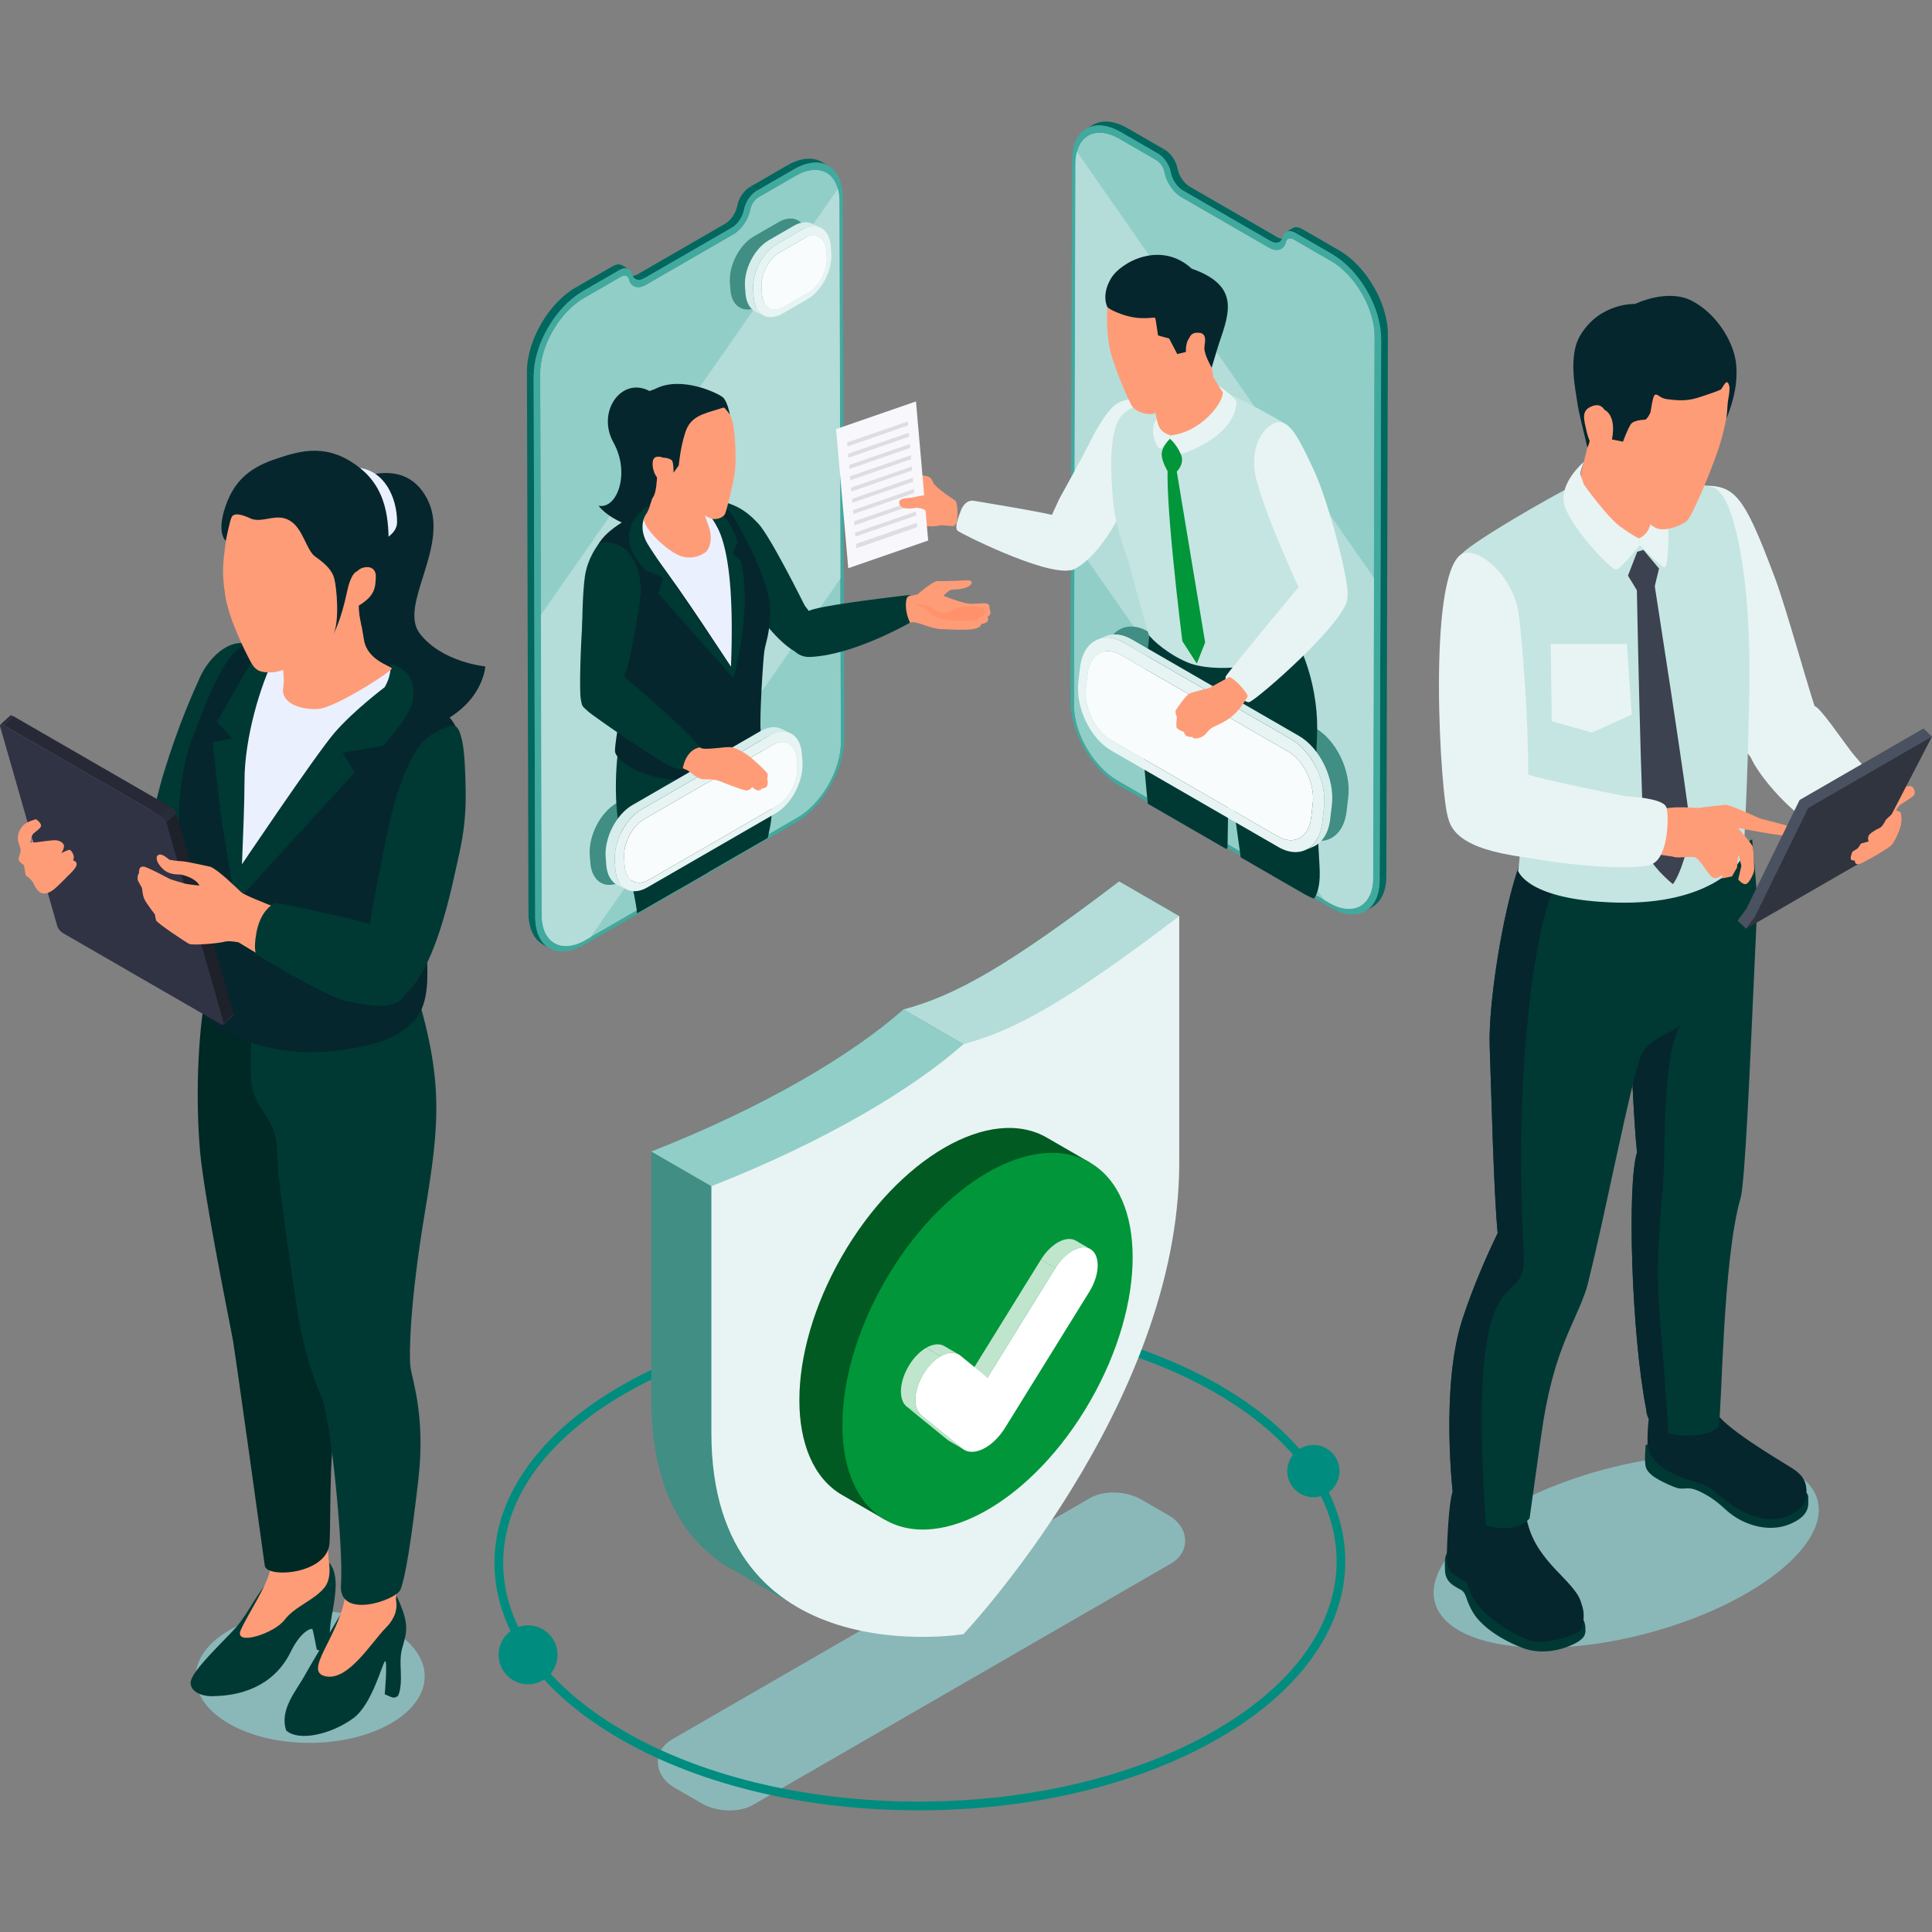 <?xml version="1.0" encoding="UTF-8"?> <svg xmlns="http://www.w3.org/2000/svg" xmlns:xlink="http://www.w3.org/1999/xlink" id="Layer_3" viewBox="0 0 800 800"><rect x="0" y="0" width="800" height="800" fill="#808080" stroke="none"/><defs><style>.cls-1{fill:#008d7f;}.cls-1,.cls-2,.cls-3,.cls-4,.cls-5,.cls-6,.cls-7,.cls-8,.cls-9,.cls-10,.cls-11,.cls-12,.cls-13,.cls-14,.cls-15,.cls-16,.cls-17,.cls-18,.cls-19,.cls-20,.cls-21,.cls-22,.cls-23,.cls-24,.cls-25,.cls-26,.cls-27,.cls-28,.cls-29,.cls-30,.cls-31,.cls-32{stroke-width:0px;}.cls-2{fill:#00685e;}.cls-3{fill:#ebf0ff;}.cls-4{fill:#3c424f;}.cls-5{fill:#f8f7fb;}.cls-6{fill:#bfe5cd;}.cls-7{fill:#f9fcfc;}.cls-33{clip-path:url(#clippath-2);}.cls-34{isolation:isolate;}.cls-8{fill:#91cec8;}.cls-9{fill:#4a5161;}.cls-10{fill:none;}.cls-11{fill:#303344;}.cls-35{clip-path:url(#clippath-1);}.cls-12{fill:#c5e5e2;}.cls-13{fill:#fff;}.cls-14{fill:#292b39;}.cls-15{fill:#d6edeb;}.cls-16{fill:#1e202a;}.cls-17{fill:#06262d;}.cls-36{clip-path:url(#clippath);}.cls-18{fill:#ff9c78;}.cls-19{fill:#dddee2;}.cls-20{fill:#ff926a;}.cls-21{fill:#c6c0d0;}.cls-22{fill:#2f343e;}.cls-23{fill:#272937;}.cls-24{fill:#009639;}.cls-25{fill:#005a22;}.cls-26{fill:#002824;}.cls-27{fill:#40aa9f;}.cls-28{fill:#8ab8b9;}.cls-29{fill:#b4ddd9;}.cls-30{fill:#e8f4f3;}.cls-31{fill:#408e84;}.cls-32{fill:#003934;}</style><clipPath id="clippath"><path class="cls-10" d="m92.52,424.2l4.07-3.71c.16-.15.21-.43.09-.84l-4.07,3.71c.12.4.07.69-.09.84Z"></path></clipPath><clipPath id="clippath-1"><path class="cls-10" d="m4.22,296.34l-4.07,3.71c.22-.2.66-.15,1.23.18l4.07-3.71c-.58-.33-1.02-.38-1.23-.18Z"></path></clipPath><clipPath id="clippath-2"><path class="cls-10" d="m70.7,334.19l-4.07,3.71c.99.57,2.02,1.8,2.29,2.74l4.07-3.71c-.27-.94-1.3-2.16-2.29-2.74Z"></path></clipPath></defs><path class="cls-28" d="m302.16,749.67c3.69,0,7.05-.81,9.72-2.36l172.98-99.87c3.73-2.15,5.87-5.6,5.87-9.46,0-4.18-2.52-8.04-6.92-10.58l-11.14-6.43c-3.31-1.91-7.45-2.96-11.66-2.96-3.69,0-7.05.81-9.72,2.35l-172.98,99.87c-3.73,2.15-5.87,5.6-5.87,9.46,0,4.18,2.52,8.04,6.92,10.58l11.14,6.43c3.31,1.91,7.45,2.96,11.66,2.96Z"></path><path class="cls-28" d="m94.8,713.72c18.46,10.66,48.49,10.6,67.06-.12,18.58-10.73,18.67-28.06.21-38.72-18.46-10.66-48.49-10.6-67.06.12-18.58,10.73-18.67,28.06-.21,38.72Z"></path><path class="cls-17" d="m143.77,200.3s22.69-13.24,32.98,6c10.29,19.24-12.1,44.12-2.9,56.06,9.2,11.94,27.12,13.59,27.12,13.59,0,0-1.33,23.9-38.16,28.87-36.82,4.98-40.41-89.62-19.04-104.53Z"></path><path class="cls-3" d="m147.92,193.66c11.15.79,16.5,12.28,16.5,22.52s-24.88,13.1-26.46,8.44c-1.57-4.66,9.96-30.96,9.96-30.96Z"></path><path class="cls-32" d="m132.28,643.76c5.95,3.25,7.5,8.44,6.36,17.43-.72,5.63-.8,4.78-1.63,10.15-.83,5.37-.18,10.5-1.51,11.72-1.33,1.22-4.34,0-4.34,0,0,0-1.48-7.81-1.79-8.43-.31-.62-4.79.69-9.05,9.48-4.26,8.79-13.47,17.63-31.01,18.19-4.93.44-10.33-1.37-10.39-5.48-.07-4.55,13.57-17.05,18.79-22.94,5.22-5.89,8.78-14.76,14.83-20.54,6.05-5.78,3.94-10.27,6.74-11.1,2.8-.83,13,1.52,13,1.52Z"></path><path class="cls-32" d="m162.53,657.27c5.08,10.37,6.53,15.14,5.19,20.85-1.35,5.7-2.18,5.5-1.76,14,.42,8.51-1.32,10.27-1.32,10.27,0,0-1.17.73-2,.52-.83-.21-3.32-1.35-3.32-1.35,0,0,1.14-13.28.21-13.69-.93-.42-5.14,17.75-13.28,23.65-9.39,6.8-22.66,9.65-27.74,5.03-2.96-8.66,4.4-16.73,7.72-22.87,1.65-3.05,7.86-13.35,12.32-21.01,4.53-7.78,7.33-12.91,11.57-14.64,8.4-3.42,12.41-.76,12.41-.76Z"></path><path class="cls-32" d="m104.27,267.35c-7.61-4.01-17.28,3.49-21.71,13.62-2.46,5.62-8.51,18.46-15.21,40.55-1.97,6.49-7.26,30.69-11.99,36.19-4.73,5.5,2.43,28.16,11.11,27.94,8.68-.22,18.37-33.55,24.42-37.62,6.05-4.07,13.38-80.68,13.38-80.68Z"></path><path class="cls-18" d="m70.1,372.35c-1-8.68-8.48-14.44-13.42-15.58-4.95-1.14-14.08-.42-16.44-2.02-2.37-1.6-6.71-9.24-7.65-10.51-.94-1.26-10.12-5.17-12.76-8.14-2.64-2.97-7.7-1.87-6.77.93.94,2.81-.11,21.84-.11,21.84,0,0,6.11,9.79,9.63,10.29s5.89.11,8.8-1.1c2.92.11,2.81.39,4.02,1.98,1.21,1.6,13.15,19.58,31.08,15.62,3.67-1.84,5.07-7.68,3.63-13.31Z"></path><path class="cls-18" d="m85.33,485.88c.59,7.34,12.32,63.66,12.91,68.36.59,4.69,16.14,92.12,13.49,99.16-2.64,7.04-4.4,10.41-4.4,10.41,0,0,10.59.69,18.51-3.85,7.92-4.55,10.44-10.84,10.44-10.84,0,0-2.55-36.06.23-53.51,2.79-17.46-7.33-92.56-7.33-92.56l-43.86-17.16Z"></path><path class="cls-18" d="m112,648.57c.02,6.12-9.42,19.7-12.32,26.44-2.9,6.74,13.78,1.48,18.14-4.24,4.36-5.72,12.35-8.1,16.6-13.5,4.25-5.39.54-15.54.54-15.54l-22.96,6.84Z"></path><path class="cls-26" d="m85.33,410.23c-3.78,20.43-4.19,46.52-2.53,66.04,1.66,19.52,12.61,72.61,13.7,78.99,1.09,6.38,12.44,87.66,13.14,93.04.69,5.38,26.1,3.65,26.82-9.49.72-13.14-.74-44.51,4.92-60.93,5.66-16.42-.55-144.47-14.78-154.51-14.23-10.04-41.28-13.14-41.28-13.14Z"></path><path class="cls-18" d="m122.98,522.66c0-.29,3.52,24.64,4.4,32.56.88,7.92,4.4,15.84,6.45,19.07,2.05,3.23,11.39,49.93,10.24,69.85-1.15,19.92-2.32,27.26-2.32,27.26,0,0,21.71,4.97,22-4.7.29-9.67,1.76-19.06,5.28-36.37,3.52-17.31,6.16-32.56,2.35-47.82-3.81-15.25-4.7-18.19-4.7-18.19,0,0-2.05-43.42-2.93-46.06-.88-2.64-40.78,4.4-40.78,4.4Z"></path><path class="cls-18" d="m163.95,662.69s1.69,5.48-4.22,11.39c-5.91,5.91-15.46,22.02-24.89,20.05-9.44-1.97,5.03-15.86,8-32.54.95-5.36.77-9.83.77-9.83l20.35,10.93Z"></path><path class="cls-32" d="m171.47,407.7c12.42,39.56,10.57,57.62,4.38,94.84-6.19,37.22-6.47,58.01-5.92,63.21.55,5.2,6.38,20.25,3.32,46.79-3.05,26.54-5.55,41.24-7.43,45.7-1.88,4.45-25.72,12.53-24.63-1.94,1.1-14.47-4.1-69.2-8.21-78.23-4.11-9.03-7.98-22.99-10.01-36.39-2.03-13.41-8.32-54.18-8.32-65.95s-8.45-15.6-10.38-26.27c-1.93-10.67,2.45-53.31,2.45-53.31l64.75,11.56Z"></path><path class="cls-17" d="m138.34,435.21c-9.81,1.07-19.85.55-29.41-1.99-4.94-1.31-9.63-3.21-14.19-5.51-4.14-2.1-7.89-3.48-10.66-7.59-3.46-5.14-3.56-11.66-3.18-17.62.38-5.85.28-11.82-.66-17.69-1.76-10.99-4.2-21.87-5.62-32.91-1.87-14.52.45-35.2,5.18-46.86,4.73-11.66,11.06-30.37,19.18-36.59,4.23-3.24,11.11-1.76,16.5-4.4,5.39-2.64,11.94,3.03,21.51,5.12,9.57,2.09,17.49,1.98,24.64,5.61,7.15,3.63,25.52,21.67,26.95,25.96,1.43,4.29-7.59,48.96-11.99,72.17-2.68,14.13,5.23,38.61-5.15,49.85-6.14,6.65-15.27,9.55-23.93,11.12-3.07.56-6.12,1-9.18,1.33Z"></path><path class="cls-3" d="m162.24,276.78s6.33,4.93-6.61,12.31c-12.93,7.39-56.17,70.28-56.17,70.28,0,0-.38-49.07,4.8-63.98,5.18-14.91,4.36-26.95,19.55-25.59,15.19,1.37,38.42,6.98,38.42,6.98Z"></path><path class="cls-32" d="m99.46,371.68l47.35-51.8-4.93-8.21,16.69-2.87s11.61-12.29,12.45-19.29c.84-7-1.55-12.24-9.39-14.74.64,5.16-2.37,9.81-2.37,9.81,0,0-12.73,9.58-20.66,18.74-7.94,9.17-40.64,57.87-40.64,57.87l1.5,10.48Z"></path><path class="cls-32" d="m113.84,271.85c-6.09,11.77-12.59,33.93-12.59,51.31s-2.34,58.08-1.78,61.13c.55,3.04-6.83-37.56-8.07-47.36-1.23-9.8-3.28-29.5-3.28-29.5l7.94-1.78-6.16-6.7s16.28-29.28,18.06-30.1c1.78-.82,5.88,3.01,5.88,3.01Z"></path><path class="cls-32" d="m153.34,389.98c-.14-4.06-.66-6.53.81-13.57,1.47-7.04,7.26-39.02,10.2-47.31,2.93-8.29,7.26-20.9,14.37-24.86,7.11-3.96,8.73-4.03,9.87-3.52,1.14.52,3.34,3.67,3.92,16.8.59,13.13.73,22.25-2.42,36.32-3.15,14.07-9.72,48.92-23.89,59.18-11.83-2.28-12.85-23.04-12.85-23.04Z"></path><path class="cls-18" d="m112.36,259.95c3.07,6.14,5.99,18.57,4.91,24.87-1.07,6.29,7.21,9.21,14.43,8.75,7.21-.46,30.84-15.76,30.54-16.78-.29-1.02-10.13-3.32-11.51-11.77-1.38-8.44-3.07-15.81-1.53-20.88,1.53-5.07,4.76-20.57-9.21-24.71-13.97-4.14-26.09,6.75-26.09,6.75l-1.54,33.77Z"></path><path class="cls-18" d="m144.29,230.94c.31,8.14.38,28.01-2.15,32.16-2.53,4.14-23.64,15.04-28.86,15.27-5.22.23-7.37-.3-9.59-4.52-2.23-4.23-8.83-17.27-10.36-26.94-1.54-9.67-1-13.66,0-21.49,1-7.83,1.46-12.89,4.68-15.35,3.22-2.45,19.49-7.06,31.31-4.45,11.82,2.61,14.97,25.33,14.97,25.33Z"></path><path class="cls-17" d="m104.22,214.9c5.14,1.61,10.28-2.61,15.81.69,5.53,3.3,6.75,12.2,10.51,14.89,3.76,2.69,6.91,5.29,7.9,9.21,1,3.91,2.21,17.37-.38,23.02,4.53-9.44,5.53-18.65,6.68-21.57,1.15-2.92,2.05-5.36,5.86-4.91,3.81.45-1.66,11.55-1.96,14.56-.29,3.01,1.15,8.71,1.15,8.71,0,0,.55-5.31,4.01-9.84,3.45-4.53,7.75-13.89,7.29-22.03-.46-8.14.92-23.64-12.13-33.92-13.05-10.28-23.95-7.29-34.31-3.84-10.36,3.45-17.34,8.37-21.26,19.72-3.91,11.36.11,14.35.11,14.35,0,0,1.73-8.82,2.5-9.97.77-1.15,2.53-1.77,8.21.92Z"></path><path class="cls-18" d="m145.5,245.94c.07-2.86.44-9.53,4.55-10.78,4.11-1.25,5.79,1.25,5.57,3.89-.22,2.64.15,6.23-4.25,9.75-4.4,3.52-5.21,2.71-5.87,1.1-.66-1.61,0-3.96,0-3.96Z"></path><g class="cls-34"><g class="cls-34"><g class="cls-36"><g class="cls-34"><path class="cls-14" d="m96.68,419.66l-4.07,3.71c.12.4.07.69-.09.84l4.07-3.71c.16-.15.21-.43.09-.84h0Z"></path></g></g></g><g class="cls-34"><g class="cls-35"><g class="cls-34"><path class="cls-14" d="m4.22,296.34l-4.07,3.71c.22-.2.66-.15,1.23.18l4.07-3.71c-.58-.33-1.02-.38-1.23-.18h0Z"></path></g></g></g><polygon class="cls-16" points="72.99 336.93 68.92 340.64 92.61 423.37 96.68 419.66 72.99 336.93"></polygon><polygon class="cls-23" points="5.46 296.52 1.39 300.23 66.63 337.9 70.7 334.19 5.46 296.52"></polygon><g class="cls-34"><g class="cls-33"><g class="cls-34"><path class="cls-14" d="m70.7,334.19l-4.07,3.71c.99.57,2.02,1.8,2.29,2.74l4.07-3.71c-.27-.94-1.3-2.16-2.29-2.74h0Z"></path></g></g></g><path class="cls-11" d="m26.05,386.36l65.24,37.67c1,.57,1.59.28,1.32-.67l-23.69-82.73c-.27-.94-1.3-2.16-2.29-2.74L1.39,300.23c-1.01-.58-1.59-.29-1.32.65l23.69,82.73c.27.94,1.29,2.17,2.3,2.75Z"></path></g><path class="cls-18" d="m15.26,348.75s6.11-.88,7.7-.83c1.6.06,3.74,1.05,3.52,2.7-.22,1.65-1.16,2.64-1.16,2.64,0,0,2.86-1.38,3.47-1.38s1.98,2.14,1.76,3.3l-.22,1.15s1.65.22,1.38,1.81c-.27,1.6-3.63,4.57-3.63,4.57,0,0-4.46,4.68-6.11,5.83-1.65,1.15-2.97,1.76-4.68,1.27-1.7-.49-2.97-2.92-3.52-4.21-.55-1.29-3.14-3.16-3.14-3.16l-.71-4.18s-2.04-1.32-2.2-2.31c-.17-.99,1.21-3.25.71-4.78-.5-1.54-1.1-2.86-1.04-4.29.05-1.43.44-2.86,1.87-4.73,1.43-1.87,5.61-2.92,5.61-2.92,0,0,2.75,1.76,1.98,3.14-.77,1.37-2.95,2.36-3.43,3.35-.48.99-.97,3.25-.97,3.25l2.81-.22Z"></path><path class="cls-18" d="m87.15,358.92c-2.53-.55-10.41-2.32-12.13-2.32-1.73,0-4.92-.6-4.92-.6,0,0-2.59-2.42-4.02-2.14-1.43.27-1.32,1.41-1.04,2.52.28,1.11,2.31,4.03,4.73,4.96,2.42.94,4.34.72,4.9.77.56.05,6.22,1.27,7.92,4.56-3.03-.22-5.72-.71-5.72-.71,0,0-5.61-1.54-6.6-2.03-.99-.5-9.08-4.84-10.62-5.06-1.54-.22-2.15.61-2.09,2.64-.99,1.38-.44,3.14-.44,3.14l1.71,3.13s.17,2.7.88,4.4c.72,1.7,4.45,6.49,4.45,6.49,0,0,.16,1.43.5,2.47.33,1.05,12.38,9.13,13.75,9.74,1.38.61,11.99-.22,14.3-.88,2.31-.66,6.11.22,6.11.22,0,0,25.08,15.46,36.41,20.08,11.33,4.62,21.56,5.39,29.59,3.41,8.03-1.98-3.08-25.41-6.93-26.84-3.85-1.43-6.49-.54-17.16-2.58-10.67-2.04-38.83-12.93-40.81-14.8-1.98-1.87-9.46-9.24-12.76-10.56Z"></path><path class="cls-32" d="m106.17,386.22c1.73-9.38,7.11-12.3,8.21-12.3s43.11,8.42,46.6,11.74c3.48,3.31,10.72,19.09,6.69,26.18-4.03,7.09-15.11,4.3-23.46,2.89-8.35-1.41-38.03-19.53-38.03-19.53,0,0-1.37-1.55,0-8.98Z"></path><ellipse class="cls-28" cx="673.39" cy="642.3" rx="81.99" ry="35.08" transform="translate(-142.92 195.49) rotate(-14.95)"></ellipse><path class="cls-32" d="m747.07,617.6c1.74.77,1.74,1.48,1.74,4.25s-.6,6.31-7.74,9.28c-7.14,2.96-15.27,1.25-21.32-2.23-6.04-3.48-6.48-6.23-14.23-10.44-7.74-4.21-7.17-.54-12.9-2.99-5.74-2.45-10.76-4.96-11.28-8.7-.52-3.74.19-7.09,0-7.99-.19-.9,4.83-1.8,4.83-1.8l60.9,20.62Z"></path><path class="cls-17" d="m709.84,583.76c3.19,7.06,26.32,20.4,32.48,24.36,6.16,3.96,5.75,7.78,5.7,11.65-.04,3.15-6.65,11.59-19.19,8.73-12.54-2.86-18.03-12.12-24.5-14.1-6.47-1.98-21.9-5.92-22.12-17.14-.22-11.22,3.08-24.86,3.08-24.86l24.55,11.36Z"></path><path class="cls-32" d="m654.58,669.27c1.79,1.98,1.93,3.82,1.93,5.94s-1.06,4.06-6.42,6.28c-5.36,2.23-12.63,3.45-19.27,1-9.23-3.4-16.94-8.84-20.4-14.06-3.45-5.22-3-8.41-5.12-9.86-2.13-1.45-6.75-2.79-6.96-8.21-.21-5.42.17-5.83.58-6.82.75-1.82,3.45-1.24,5.77-.71,2.32.53,49.89,26.44,49.89,26.44Z"></path><path class="cls-17" d="m624.71,623.47c5.02,5.13,6.1.26,7.9,7.41,4.08,16.16,19.12,23.59,21.97,32.3,1.19,3.64,1.34,4.48,1.09,8.79-.1,1.82-1.22,3.46-2.88,4.21-11.46,5.17-19,3.35-19,3.35,0,0-6.04-2.22-12.34-6.44-5.42-3.62-11.03-8.71-13.16-15.12-.96-2.87-1.31-3.1-2.85-3.76-2.75-1.98-6.56-2.71-6.39-9.33.2-7.73.9-22.91,2.39-26.97.98-2.67,10.7-3.87,10.7-3.87l12.58,9.41Z"></path><path class="cls-32" d="m673.39,380.71s.48,16.78,1.22,36.78c.84,22.07,2,48.07,3.25,59.71.2,1.83.4,3.29.6,4.35,2.23,11.66,3.97,17.86,10.75,22.3,1.28.84,2.75,1.61,4.44,2.35,10.56,4.61,25.01-4.58,27-9.85,1.99-5.27,4.27-62.25,5.82-95.7,1.56-33.45,1.48-24.78-.93-53.16l-52.15,33.22Z"></path><path class="cls-32" d="m681.66,583.56c.32,5.4,4.27,8.44,9.2,9.87,8.52,2.49,19.98.14,20.82-3.22,1.33-5.27,1.55-67.74,8.97-93.86,0,0-19.16-15.81-31.92-20.8-5.26-2.06-9.42-2.29-10.7,1.19-.06.15-.11.31-.17.46-4.19,13.01-2.27,75.72,3.8,106.36Z"></path><path class="cls-17" d="m677.86,477.2c-4.19,13.01-2.27,75.72,3.8,106.36.32,5.4,4.27,8.44,9.2,9.87-1.14-17.41-2.38-34.8-3.46-46.97-2.4-26.83.94-48.84,1.33-56.29,1.06-19.82-.65-61.48,10.23-69.72l-24.35-2.96c.84,22.07,2,48.07,3.25,59.71Z"></path><path class="cls-32" d="m616.84,432.85c.76,21.79,1.67,60.81,3.31,77.76.28,2.91.57,5.17.9,6.57,1.11,4.93,3.6,10.25,6.29,14.58,2.6,4.18,5.38,7.42,7.33,8.51,3.97,2.21,17.17,3.96,21.05-3.73.53-1.05,1.27-3.48,2.2-6.91,0-.03.02-.06.02-.11,5.78-22.02,18-84.89,21.62-92.48,4.18-8.8,15.62-9.46,18.76-15.19,3.16-5.72,4.78-26.18,4.55-43.12,0,0-54.78-44.27-64.01-38.33-3.06,1.96-6.6,8.97-9.94,18.39-6.74,19.04-12.64,56.98-12.06,74.05Z"></path><path class="cls-32" d="m601.81,620.57s.2,6.16,9.33,9.68c1.47.57,2.86,1.04,4.16,1.38,13.38,3.71,18.06-2.91,18.06-2.91l4.84-34.53c4.84-34.55,13.21-44.67,18.27-59.23.63-1.82,1.1-3.6,1.45-5.32,0-.03.02-.06.02-.11,2.38-11.94-1.47-20.93-1.47-20.93l-26.4-13.63-1.33-.68s-3.7,6.26-8.58,16.32c-4.48,9.25-9.98,21.68-14.51,35.38-9.47,28.6-3.84,74.57-3.84,74.57Z"></path><path class="cls-17" d="m601.81,620.57s.2,6.16,9.33,9.68c1.47.57,2.86,1.04,4.16,1.38-6.16-89.04,5.68-93.46,12.05-99.86,2.38-2.41,4.01-5.1,3.6-12.67-.32-6.08-.68-14.43-.88-24.13-.34-16.2-.26-36.19,1.13-55.83,1.74-24.72,5.54-57.96,13.13-73.3-5.54-2.95-10.66-5.29-15.42-7.05-6.74,19.04-12.64,56.98-12.06,74.05.76,21.79,1.67,60.81,3.31,77.76-4.48,9.25-9.98,21.68-14.51,35.38-9.47,28.6-3.84,74.57-3.84,74.57Z"></path><path class="cls-30" d="m703.86,201.13c14.41-.4,17.87,2.79,31.28,38.64,4.8,12.83,15.32,51.45,17.82,57.12,2.5,5.66-13.16,29.47-22.48,21.98-9.33-7.49-17.98-22.15-22.48-37.97-4.5-15.82-4.14-79.77-4.14-79.77Z"></path><path class="cls-12" d="m654.44,199.53c-11.99,5.77-48.4,26.91-49.59,30.51-1.18,3.6,24.89,114.47,24.55,121.88-.33,7.41-.83,8.58-.83,8.58,0,0,3.54,12.4,41.38,13.25,37.84.84,50.87-16.08,51.7-19.57.83-3.5,2.41-43.97,2.74-70.45.56-45.37-5.81-67.15-8.88-74.38-1.89-4.44-4.29-6.97-6.33-7.56-10.24-2.98-31.83-.15-31.83-.15l-22.92-2.11Z"></path><path class="cls-4" d="m684.52,238.35s14.4,91.94,15.67,106.43c-3.9,17.7-7.51,21.32-7.51,21.32,0,0-9.89-7.96-11.46-14.77-1.57-6.81-3.51-111.12-3.51-111.12l6.82-1.86Z"></path><path class="cls-30" d="m743.04,292.55c4.66-2.33,6.16-.5,8.33-.17,2.16.33,11.09,13.49,14.92,18.49,3.83,5,11.16,12.32,13.65,17.32,2.5,5-6.83,15.32-6.83,15.32,0,0-2.14,8.37-16.3,1.71-14.15-6.66-28.66-23.93-31.97-31.84-3.18-7.58,11.2-17.11,18.2-20.83Z"></path><path class="cls-18" d="m767.67,328.3c1.89-2.44,2.78-4.89,4.88-5.44,2.11-.55,9.55,1.67,9.55,1.67l3.44,1.78s4.44-1,5.77-.72c1.33.28,2.11,2.94,1,3.94-1.11,1-5.77,3.88-5.77,3.88l-7.88,11.66s-7.77,2.13-12.67.63c-4.9-1.49-5.76-1.96-6.09-4.85-.33-2.89,7.77-12.54,7.77-12.54Z"></path><path class="cls-18" d="m714.33,333.27c2.5-.08,13.32,5.33,15.07,5.83,1.75.5,10.16,2.5,11.57,3.16,1.42.67.83,3.12-.58,3.73-1.42.6-20.65-3.14-20.65-3.14,0,0,5.83,6.74,6.08,7.83.25,1.08.67,8.58.5,9.82-.17,1.25-2,5.33-3.41,5.58-1.42.25-3.16-1.92-3.16-1.92l1.33-5.66-1.25-4.66-.58,5.41-2.08,3.66-4.16.83.08-1.5s-1.83,1.91-3.66,1.25c-1.83-.67-5.41-7.66-7.41-8.41-2-.75-7.08.42-8.91-.25-1.83-.67-11.49-.56-12.91-5.15-1.42-4.59.67-11.87,6.49-14.14,5.83-2.27,15.99-.73,17.23-1.04,1.25-.32,10.41-1.23,10.41-1.23Z"></path><polygon class="cls-9" points="745.18 331.26 723.14 376.3 719.49 381.22 723.01 384.56 800 304.99 796.48 301.65 745.18 331.26"></polygon><polygon class="cls-22" points="748.71 334.61 726.66 379.64 723.01 384.56 773.99 355.13 800 304.99 748.71 334.61"></polygon><path class="cls-18" d="m780.9,339.44s-1.34,2.9-2.6,3.43c-1.27.53-3.46,1.77-4.32,2.85-.86,1.08-.23,2.72-.23,2.72l-3.14.86-1.32,1.95-2.27,1.44s-1,2.49-.58,3.14c.42.65,1.61.49,1.61.49,0,0-.19,1.49,1.22,1.53,1.41.04,4.26-1.98,5.11-2.34.85-.35,7.39-4.25,8.65-5.37,1.26-1.12,3.7-6.12,4.18-9.06.48-2.94-.31-4.84-.31-4.84l-1.79-.71-4.2,3.9Z"></path><path class="cls-30" d="m605.22,229.42c6.66-3.33,21.37,8.8,23.6,24.73,2.23,15.92,5.75,71.21,2.92,77.2-2.83,6-29.05,14.62-32.09,7.23-3.05-7.39-8.96-100.23,5.57-109.16Z"></path><path class="cls-30" d="m673.12,329.69c7.83.5,15.82,1.67,16.9,4.58,1.08,2.91,1,20.32-5.83,23.48-6.83,3.16-36.63.08-46.54-1.75-9.91-1.83-36.88-3.41-38.22-18.9-1.33-15.49,24.98-19.42,31.97-16.79,6.99,2.64,41.71,9.38,41.71,9.38Z"></path><polygon class="cls-30" points="673.66 266.69 675.64 295.89 659.21 303.33 642.56 298.66 642.12 266.69 673.66 266.69"></polygon><polygon class="cls-4" points="680.52 227.72 686.97 235.42 685.19 242.76 677.77 244.37 674.11 238.35 677.94 228.47 680.52 227.72"></polygon><path class="cls-18" d="m687.44,209.71c-.12.19-.23.38-.34.58-2.41,4.28-3.31,10.74-4.9,12.41-1.66,1.75-8.99,2.5-14.74.25-5.75-2.25-15.07-16.4-13.99-21.81,1.08-5.41,3.16-12.66,4.41-18.32,1.25-5.66-.83-19.32,2.33-23.98,3.16-4.66,10.2-6.24,10.2-6.24,0,0,23.44,26.89,23.52,37.72.08,10.82-6.49,19.4-6.49,19.4Z"></path><path class="cls-30" d="m655.93,200.75c.17.33,9.61,13.32,14.71,17.1,5.11,3.77,7.99,5.11,7.99,5.11l.44,2.78s-7.77,9.55-9.77,10.1c-2,.56-19.21-17.87-21.54-26.87-2.33-8.99,8.02-17.64,8.02-17.64,0,0-1.81,4.72-1.36,5.46.44.74,1.49,3.96,1.49,3.96Z"></path><path class="cls-30" d="m683.86,210.41c-.11.67,1.33,9.77-5.22,12.54l.44,2.78s8.66,9.1,10.21,9.21c1.55.11,2.18-17.65.87-20.32-1.31-2.66-6.31-4.22-6.31-4.22Z"></path><path class="cls-18" d="m668.54,170.25c-.25.42-5.91,22.48-4.25,26.64,1.67,4.16,17.8,20.73,21.97,21.98,4.17,1.25,10.19-1.53,12.27-3.19,2.08-1.67,11.56-23.87,14.39-34.19,2.83-10.32,4-20.81,3.16-24.39-.83-3.58-8.24-10.07-19.65-12.41-11.41-2.33-27.89,25.56-27.89,25.56Z"></path><path class="cls-17" d="m702.89,164.73c-3.57,1.07-6.77,1.38-12.8.53-2.92-.41-3.61-2.36-4.84-1.77-.89.43-1.6,6.21-1.8,7.14-.14.62-1.51,3.01-2.24,3.16,0,0-4.67.03-5.92,1.86-1.25,1.83-3.25,7.24-3.25,7.24l-4.58-.92s1.67-6.82-1.25-10.73c-2.91-3.91-6.91-.08-6.91-.08,0,0-.15,11.2-1.99,14.14-1.34-5.81-3.66-14.56-4.22-18.93-.57-4.38-3.9-18.71,1.16-27.32,8.14-13.85,22.8-13.19,22.8-13.19,0,0,13.31-6.56,23.47-1.32,10.16,5.25,16.81,16.41,18.14,24.57,1.33,8.16-.73,16.89-3.87,24.39.56-2.87.34-5.83.93-8.68.18-.9.6-3.72.38-4.74-.99-4.49-2.76.79-3.61,1.26-1.02.56-7.22,2.68-9.58,3.39Z"></path><path class="cls-18" d="m662.54,186.57c-1.81.57-4.33-2.5-5.5-7.74-1.17-5.24-2.66-9.16,2.75-10.82,5.41-1.67,6.16,6.08,5.66,7.58-.5,1.5-.25,10.16-2.91,10.99Z"></path><path class="cls-1" d="m380.42,749.63c-1.05,0-2.09,0-3.14-.02-46.88-.47-90.6-11.51-123.11-31.08-32.31-19.45-49.86-45.14-49.41-72.36.23-13.69,4.97-26.98,14.11-39.5,9.38-12.86,22.99-24.32,40.45-34.06,33.88-18.89,78.35-29.02,125.21-28.56,46.88.47,90.6,11.51,123.11,31.08,32.31,19.45,49.86,45.14,49.41,72.36-.23,13.69-4.97,26.98-14.11,39.5-9.38,12.86-22.99,24.32-40.45,34.06-33.12,18.47-76.36,28.57-122.07,28.57Zm1.03-201.96c-43.31,0-86.72,9.33-120.37,28.09-33.55,18.71-52.27,43.73-52.71,70.47-.43,25.88,16.5,50.46,47.66,69.21,66.06,39.76,175.84,40.87,244.71,2.46,33.55-18.71,52.27-43.73,52.71-70.47.43-25.88-16.5-50.46-47.66-69.21h0c-33.79-20.33-79-30.56-124.34-30.56Z"></path><g class="cls-34"><path class="cls-2" d="m224.7,391.02l2.79,1.62c-3.61-2.1-5.85-6.56-5.87-12.91l-2.79-1.62c.02,6.34,2.26,10.81,5.87,12.91Z"></path><path class="cls-2" d="m343.11,68.69l-2.79-1.62c-3.66-2.13-8.73-1.83-14.32,1.4l2.79,1.62c5.59-3.23,10.66-3.53,14.32-1.4Z"></path><polygon class="cls-2" points="328.79 70.1 326 68.47 310.57 77.38 313.36 79 328.79 70.1"></polygon><path class="cls-2" d="m313.36,79l-2.79-1.62c-2.51,1.45-4.7,4.68-5.28,7.82-.56,2.99-2.63,6.06-5.01,7.44l2.79,1.62c2.39-1.38,4.46-4.45,5.01-7.44.58-3.14,2.76-6.37,5.28-7.82Z"></path><polygon class="cls-2" points="303.07 94.26 300.28 92.64 264.03 113.57 266.82 115.19 303.07 94.26"></polygon><path class="cls-2" d="m260.35,113.93l2.79,1.62c.95.55,2.26.46,3.68-.36l-2.79-1.62c-1.42.82-2.73.91-3.68.36Z"></path><path class="cls-2" d="m260.36,111.47l-2.79-1.62c-1-.58-2.38-.48-3.88.38l2.79,1.62c1.49-.86,2.88-.96,3.88-.38Z"></path><polygon class="cls-2" points="220.99 155.49 218.2 153.87 218.83 378.11 221.62 379.74 220.99 155.49"></polygon><polygon class="cls-2" points="256.48 111.84 253.69 110.22 238.26 119.13 241.05 120.75 256.48 111.84"></polygon><path class="cls-8" d="m241.69,123.48c-9.98,5.76-18.05,19.74-18.02,31.2l.64,224.25c.03,11.47,8.15,16.1,18.13,10.33l87.74-50.66c9.98-5.76,18.05-19.74,18.02-31.21l-.64-224.25c-.03-11.46-8.15-16.09-18.13-10.33l-15.42,8.91c-1.57.9-2.93,2.92-3.29,4.88-.78,4.18-3.66,8.46-7,10.39l-36.25,20.93c-3.33,1.92-6.23.98-7.03-2.28-.38-1.53-1.75-1.97-3.31-1.07l-15.43,8.91Z"></path><path class="cls-27" d="m220.99,155.49l.64,224.25c.04,12.77,9.08,17.92,20.19,11.51l87.74-50.66c11.11-6.42,20.1-21.97,20.06-34.74l-.64-224.25c-.04-12.76-9.08-17.91-20.19-11.5l-15.42,8.91c-2.51,1.45-4.69,4.68-5.28,7.82-.56,2.99-2.63,6.06-5.01,7.44l-36.25,20.93c-2.38,1.38-4.46.7-5.03-1.64-.61-2.45-2.8-3.16-5.31-1.71l-15.43,8.91c-11.11,6.42-20.1,21.97-20.06,34.74Zm3.33,223.44l-.64-224.25c-.03-11.46,8.04-25.44,18.02-31.2l15.43-8.91c1.56-.9,2.93-.46,3.31,1.07.8,3.27,3.7,4.21,7.03,2.28l36.25-20.93c3.34-1.93,6.22-6.21,7-10.39.36-1.95,1.73-3.97,3.29-4.88l15.42-8.91c9.98-5.76,18.1-1.13,18.13,10.33l.64,224.25c.03,11.47-8.04,25.45-18.02,31.21l-87.74,50.66c-9.98,5.76-18.1,1.13-18.13-10.33Z"></path><path class="cls-2" d="m241.05,120.75l-2.79-1.62c-11.11,6.42-20.1,21.97-20.06,34.74l2.79,1.62c-.04-12.76,8.95-28.32,20.06-34.74Z"></path></g><path class="cls-29" d="m346.94,78.2c.39,1.47.63,3.11.63,4.94l.44,156.41-103.49,148.5-2.07,1.2c-9.98,5.76-18.1,1.13-18.13-10.33l-.35-124.26,122.98-176.46Z"></path><g class="cls-34"><path class="cls-31" d="m334.57,101.47l-.21-2.82c-.54-7.19-5.86-10.2-11.87-6.73l-10.33,5.96c-6.02,3.47-10.46,12.12-9.92,19.31l.21,2.82c.54,7.19,5.86,10.19,11.87,6.72l10.33-5.96c6.02-3.47,10.46-12.11,9.92-19.3Z"></path><path class="cls-31" d="m321.9,312.57l-.24-3.15c-.6-8.03-14.57-5.51-13.27-7.52l-53.09,30.65c-6.73,3.89-11.69,13.55-11.09,21.59l.24,3.15c.61,8.04,6.54,11.41,13.27,7.52l53.09-30.65c6.73-3.89,11.69-13.54,11.09-21.59Z"></path></g><g class="cls-34"><path class="cls-7" d="m333.14,98.64c4.54-2.63,8.57-.34,8.97,5.09l.21,2.82c.41,5.43-2.95,11.96-7.49,14.58l-10.33,5.96c-4.54,2.63-8.56.35-8.97-5.07l-.21-2.82c-.41-5.43,2.95-11.97,7.49-14.59l10.33-5.96Z"></path><path class="cls-30" d="m344.21,104.63l-.21-2.82c-.54-7.19-5.86-10.2-11.87-6.73l-10.33,5.96c-6.02,3.47-10.46,12.12-9.92,19.31l.21,2.82c.54,7.19,5.86,10.19,11.87,6.72l10.33-5.96c6.02-3.47,10.46-12.11,9.92-19.3Zm-9.38,16.49l-10.33,5.96c-4.54,2.62-8.56.35-8.97-5.07l-.21-2.82c-.41-5.43,2.95-11.97,7.49-14.59l10.33-5.96c4.54-2.63,8.57-.34,8.97,5.08l.21,2.82c.41,5.43-2.95,11.96-7.49,14.58Z"></path><path class="cls-15" d="m336.36,92.64c-2.1-1.01-4.78-.81-7.62.83l-10.33,5.96c-6.02,3.47-10.46,12.12-9.92,19.31l.21,2.82c.29,3.79,1.9,6.42,4.25,7.55l3.39,1.63c-2.35-1.13-3.96-3.75-4.25-7.55l-.21-2.82c-.54-7.19,3.9-15.84,9.92-19.31l10.33-5.96c2.84-1.64,5.52-1.83,7.62-.83l-3.39-1.63Z"></path></g><path class="cls-17" d="m268.97,161.93c-11.57-6.2-22.07,8.55-14.96,21.28,7.11,12.73,1.49,27.79-6.15,26.2,4.24,5.94,24.27,16.8,29.06-.74,4.79-17.54-7.94-46.74-7.94-46.74Z"></path><path class="cls-32" d="m311.61,225.94c6.44,1.51,7.32,4.38,9.79,8.43,2.47,4.06,13.92,19.17,14.88,20.45.96,1.27-2.31,16.71-4.3,16.23-1.99-.48-8.17-3.58-16.5-14.64-8.33-11.06-16.05-27.69-3.87-30.47Z"></path><path class="cls-32" d="m289.77,205.99c14.36,1.57,19.05,5.39,24.15,10.72,5.09,5.33,19.31,34.07,19.31,34.07,0,0-16.21-12.03-22.02-10.2-5.81,1.83-21.44-34.59-21.44-34.59Z"></path><path class="cls-32" d="m294.58,348.71c-.11,2.33-.37,4.9-.73,7.56-.22,1.65-.47,3.33-.76,5.03l-11.87,6.87-17.42,10.04c-.09-1.18-.3-2.61-.59-4.25-1.42-8.27-4.88-21.46-6.74-30.81-2.38-12.1-1.59-29.99.65-38.74l20.57-5.04,9.97-2.44s7.33,3.19,8.52,8.99c1.19,5.8-.88,28.24-1.59,42.81Z"></path><path class="cls-32" d="m318.99,341.75c-.33,1.72-.68,3.48-1.08,5.21l-24.82,14.32-11.87,6.87-.23-4.47-3.3-64.34-.37-7.15,35.97-.3c1.68,10.81,2.91,22.61,3.14,25.4.17,1.98,4.72,12.71,2.57,24.46Z"></path><path class="cls-17" d="m273.58,206.37c-12.41,8.35-21.63,11.62-26.08,19.42-4.46,7.8,9.14,54.41,9.93,59.03.8,4.61-2.78,21.56-2.78,26.12s16.87,16.13,39.36,10.5c22.49-5.62,21.5-13.22,20.97-18.73-.53-5.52.99-29.54,1.52-33.14.53-3.61,2.76-8.38,2.33-18.56-.42-10.18-11.56-31.72-15.49-37.55-3.92-5.83-10.71-6.79-14.85-7.74-4.14-.96-14.9.66-14.9.66Z"></path><path class="cls-3" d="m270.64,209.72c-7.23,4.47-9.41,7.94.8,20.95,10.21,13.01,31.24,45.45,31.24,45.45,0,0,8.82-36.63-8.18-62.05-6.62-9.89-23.87-4.35-23.87-4.35Z"></path><path class="cls-32" d="m289.83,210.01c6.4,4.3,14.95,12.51,12.85,66.11l1,4.59s8.18-28.05,2.94-48.81l-3.2-2.58,1.92-4.87s-3.21-14.95-15.51-14.44Z"></path><g class="cls-34"><path class="cls-7" d="m319.89,308.5c5.08-2.94,9.58-.38,10.03,5.68l.24,3.15c.46,6.08-3.29,13.38-8.38,16.31l-53.09,30.65c-5.08,2.94-9.57.39-10.03-5.68l-.24-3.15c-.46-6.06,3.29-13.38,8.38-16.31l53.09-30.65Z"></path><path class="cls-30" d="m332.27,315.19l-.24-3.15c-.6-8.03-6.54-11.41-13.27-7.52l-53.09,30.65c-6.73,3.89-11.69,13.55-11.09,21.59l.24,3.15c.6,8.04,6.54,11.41,13.27,7.52l53.09-30.65c6.73-3.89,11.69-13.54,11.09-21.59Zm-10.49,18.45l-53.09,30.65c-5.09,2.94-9.57.39-10.03-5.68l-.24-3.15c-.46-6.07,3.29-13.38,8.38-16.31l53.09-30.65c5.08-2.94,9.58-.38,10.03,5.68l.24,3.15c.46,6.08-3.29,13.38-8.38,16.31Z"></path><path class="cls-15" d="m323.49,301.78c-2.35-1.13-5.35-.91-8.52.92l-53.09,30.65c-6.73,3.89-11.69,13.55-11.09,21.59l.24,3.15c.32,4.25,2.12,7.19,4.75,8.45l3.79,1.82c-2.62-1.26-4.43-4.2-4.75-8.45l-.24-3.15c-.6-8.03,4.35-17.7,11.09-21.59l53.09-30.65c3.18-1.83,6.18-2.05,8.52-.92l-3.79-1.82Z"></path></g><path class="cls-18" d="m270.67,191.49c2.76,8.59-2.02,19.73-3.82,22.7s8.38,13.47,14.64,15.91c6.26,2.44,11.01-1.72,11.01-1.72,0,0,3.42-3.58.87-10.69l-2.55-7.11,6.15-16.97s-21.11-26.42-26.31-2.12Z"></path><path class="cls-18" d="m282.71,171.6s-4.08,7.85-3.71,16.34c.37,8.49-1.22,13.21.8,16.5,2.02,3.29,13.28,10.38,15.61,10.49,2.33.11,4.24-.96,4.83-2.17.58-1.22,3.47-12.72,4.02-17.07.5-3.98.47-12.53-.49-18.74-.95-6.21-3.71-9.24-5.35-10.14-1.64-.9-15.7,4.8-15.7,4.8Z"></path><path class="cls-32" d="m246.48,241.18s-3.71-2.13-4.88,10.81c-1.17,12.94-1.91,35.54-.96,38.19.96,2.65,5.52,4.77,9.76,4.14,4.24-.64,7.32-9.65,7.32-9.65l5.41-33.1-16.66-10.39Z"></path><path class="cls-18" d="m255.29,283.61c-8.06.42-13.47,6.15-13.68,8.06-.21,1.91,29.28,21.64,43.18,27.37,4.14,3.29,4.99,3.71,7.9,3.66,2.92-.05,4.72.53,4.72.53,0,0,10.03,4.03,11.56,4.08,1.54.05,2.49-1.43,2.49-1.43,0,0,1.54,1.54,2.6,1.43,1.06-.11,1.54-.85,1.54-.85,0,0,1.64.05,2.12-1.22.48-1.27,0-2.55,0-2.55,0,0,.16-1.27.21-2.02.05-.74-5.68-5.94-7.48-7.37-1.8-1.43-5.57-3.66-7.74-3.92-2.17-.27-10.34,1.27-12.36.42-2.02-.85-28.79-22.13-30.49-24.97-2.88-1.28-4.57-1.23-4.57-1.23Z"></path><path class="cls-18" d="m379.88,246.15c-8.67,1.59-26.49,6.48-44.4,7.62-2.94,4.32-7.96,12.99-3.5,17.29,2.94.64,12.81-.4,19.1-2.78,6.29-2.39,24.43-10.66,26.97-10.66s7.52,2.78,11.58,2.86c4.06.08,16.59,1.35,16.59-2.03,2.67-.56,3.34-1.19,2.74-3.14,1.71-.68,1.11-2.35.88-2.9-.24-.56.36-1.99-1.19-2.47-1.55-.48-4.81.4-7.92-.04-3.1-.44-10.06-3.18-10.06-3.18,0,0,2.03-2.19,3.06-2.47,1.03-.28,4.1.04,6.8-1.15,2.7-1.19,2.19-2.94.08-2.82-2.11.12-10.07.48-12.17.32-2.11-.16-8.55,5.57-8.55,5.57Z"></path><path class="cls-32" d="m376.85,257.84c-2.34-4.75-2.07-9.95-.79-10.92,1.48-.31,2.06-.83-4.31,0-6.37.83-33.43,4.01-36.86,6.08-3.42,2.07-5.6,8.39-6.26,12.23s.82,4.74.82,4.74c0,0,2.02,2.14,5.64,2.06,3.61-.09,17.33-.91,41.76-14.18Z"></path><path class="cls-20" d="m395.95,251.74c-2.23,1.8-5.78,3.29-9.49.42-3.71-2.86-7.8-2.02-7.8-2.02,0,0,4.83,1.91,6.74,4.08,1.91,2.17,9.2,2.73,9.2,2.73,0,0,7.8.56,10.5-.56,2.7-1.11,7.56-7.35-9.15-4.67Z"></path><path class="cls-17" d="m297.61,169.4c-6.9,2.07-11.72,3.16-13.84,9.64-2.12,6.47-2.7,13.67-2.7,13.67l-2.17,3.03s.05-4.09-.64-5.04c-.69-.95-5.2-2.23-5.73.37-.53,2.6-.08,12.84-2.43,15.25-.12-5.97-2.66-8.09-5.47-11.65-2.81-3.55-5.89-7.74-5.57-15.97.32-8.22,2.28-14.37,12.15-17.61,10.82-5.73,26.2,1.78,28.11,3.42,1.91,1.64,2.89,7.12,2.89,7.12,0,0-1.99-2.66-2.31-2.82-.32-.16-2.28.58-2.28.58Z"></path><path class="cls-32" d="m252.91,224.75c-4.07-1.08-5.41,1.03-5.41,1.03,0,0-4.24,5.44-5.3,12.86-1.06,7.43-1.11,20.16-1.11,20.16,0,0-.86,18.07,17.6,20.03,1.38.15,6.32-28.41,6.64-33.29.32-4.88-1.59-19.1-12.41-20.79Z"></path><path class="cls-18" d="m276.71,193.34c.48-3.34-3.61-5.05-5.54-3.88-1.93,1.17-.72,7.86,2.04,9.13,2.76,1.27,3.15.64,3.54,0,.39-.64-.04-5.25-.04-5.25Z"></path><g class="cls-34"><path class="cls-2" d="m568.19,375.64l-2.79,1.62c3.61-2.1,5.85-6.56,5.87-12.91l2.79-1.62c-.02,6.34-2.26,10.81-5.87,12.91Z"></path><path class="cls-2" d="m449.78,53.31l2.79-1.62c3.66-2.13,8.73-1.83,14.32,1.4l-2.79,1.62c-5.59-3.23-10.66-3.53-14.32-1.4Z"></path><polygon class="cls-2" points="464.1 54.71 466.89 53.09 482.32 61.99 479.53 63.62 464.1 54.71"></polygon><path class="cls-2" d="m479.53,63.62l2.79-1.62c2.51,1.45,4.69,4.68,5.28,7.82.56,2.99,2.63,6.06,5.01,7.44l-2.79,1.62c-2.39-1.38-4.46-4.45-5.01-7.44-.58-3.14-2.76-6.37-5.28-7.82Z"></path><polygon class="cls-2" points="489.82 78.88 492.61 77.26 528.86 98.19 526.07 99.81 489.82 78.88"></polygon><path class="cls-2" d="m532.54,98.55l-2.79,1.62c-.95.55-2.26.46-3.68-.36l2.79-1.62c1.42.82,2.73.91,3.68.36Z"></path><path class="cls-2" d="m532.53,96.08l2.79-1.62c1-.58,2.38-.48,3.88.38l-2.79,1.62c-1.49-.86-2.88-.96-3.88-.38Z"></path><polygon class="cls-2" points="571.9 140.1 574.69 138.48 574.06 362.73 571.27 364.35 571.9 140.1"></polygon><polygon class="cls-2" points="536.41 96.46 539.2 94.84 554.63 103.74 551.84 105.37 536.41 96.46"></polygon><path class="cls-8" d="m551.19,108.09c9.98,5.76,18.05,19.74,18.02,31.2l-.64,224.25c-.03,11.47-8.15,16.1-18.13,10.33l-87.74-50.66c-9.98-5.76-18.05-19.74-18.02-31.21l.64-224.25c.03-11.46,8.15-16.09,18.13-10.33l15.42,8.91c1.57.9,2.93,2.92,3.29,4.88.78,4.18,3.66,8.46,7,10.39l36.25,20.93c3.33,1.92,6.23.98,7.03-2.28.38-1.53,1.75-1.97,3.31-1.07l15.43,8.91Z"></path><path class="cls-27" d="m551.84,105.37l-15.43-8.91c-2.51-1.45-4.7-.74-5.31,1.71-.57,2.34-2.65,3.01-5.03,1.64l-36.25-20.93c-2.39-1.38-4.46-4.45-5.01-7.44-.58-3.14-2.76-6.37-5.28-7.82l-15.42-8.91c-11.11-6.42-20.15-1.26-20.19,11.5l-.64,224.25c-.04,12.77,8.95,28.33,20.06,34.74l87.74,50.66c11.11,6.42,20.15,1.26,20.19-11.51l.64-224.25c.04-12.76-8.94-28.32-20.06-34.74Zm-1.4,268.51l-87.74-50.66c-9.98-5.76-18.05-19.74-18.02-31.21l.64-224.25c.03-11.46,8.15-16.09,18.13-10.33l15.42,8.91c1.57.9,2.93,2.92,3.29,4.88.78,4.18,3.66,8.46,7,10.39l36.25,20.93c3.33,1.92,6.23.98,7.03-2.28.38-1.53,1.75-1.97,3.31-1.07l15.43,8.91c9.98,5.76,18.05,19.74,18.02,31.2l-.64,224.25c-.03,11.47-8.15,16.1-18.13,10.33Z"></path><path class="cls-2" d="m551.84,105.37l2.79-1.62c11.11,6.42,20.1,21.97,20.06,34.74l-2.79,1.62c.04-12.76-8.95-28.32-20.06-34.74Z"></path></g><path class="cls-29" d="m445.95,62.82c-.39,1.47-.63,3.11-.63,4.94l-.44,156.41,103.49,148.5,2.07,1.2c9.98,5.76,18.1,1.13,18.13-10.33l.35-124.26-122.98-176.46Z"></path><path class="cls-31" d="m544.66,301.48l-69.24-39.97c-8.77-5.06-16.89-.51-18.13,10.17l-.7,6c-1.24,10.68,4.87,23.45,13.64,28.51l69.24,39.97c8.77,5.06,16.88.51,18.12-10.17l.7-6c1.24-10.68-4.86-23.44-13.63-28.51Z"></path><path class="cls-30" d="m470.48,165.44c-.64-.03-6.39-1.07-10.87,4.3-3.71,4.45-6.65,10.02-8.94,14.61-2.29,4.59-11.95,22.06-11.95,22.06,0,0-5.34,11.38-5.45,12.01-.11.63-6.57,9.8-3,13.48,3.57,3.67,12.45,4.81,14.1,4.01,12.72-6.14,22.18-28.5,22.18-28.5l3.93-41.97Z"></path><path class="cls-32" d="m509.35,284.54l-.62,39.19-.37,23.23-.06,3.82s-.13.32-.45.83l-32.57-18.8c-.17-1.67-.35-3.42-.53-5.26-.27-2.83-.55-5.89-.83-9.15-1.77-20.53.09-40.35,2.9-62.32,0,0,20.66-.49,28.73,2.47,1.35.5,2.36,1.09,2.84,1.8,3.42,4.91.95,24.19.95,24.19Z"></path><path class="cls-32" d="m546.05,366.95c-.36,2.07-.99,3.78-1.9,5.14-1.26-.42-2.54-1.01-3.85-1.75l-26.56-15.33c-.23-1.72-.49-3.53-.73-5.37-1.29-9.45-2.77-19.78-4.28-25.91-.63-2.51-1.26-4.32-1.9-5.07-3.92-4.64-13.22-7.97-15.61-12.48-2.4-4.53,1.9-38.81,1.9-38.81,0,0,5.5-4.63,12.44-8.81,8.65-5.2,19.51-9.71,24.64-3.68,9.24,10.87,16.16,30.71,15.13,50.58-1.03,19.88.52,43.17,1.08,53.6.17,3.09.06,5.7-.35,7.9Z"></path><path class="cls-12" d="m464.94,171.49c6.63-6.65,32.62-8.83,32.62-8.83,0,0,4.89-1.18,9.28-.18,4.39,1.01,26.1,13.15,26.37,13.73.27.58,5.53,27.44,4.6,38.43-.93,10.99-.28,42.2-.6,51.12-12.77,12.55-35.61,12.07-44.19,9.01-8.58-3.07-16.68-10.33-17.38-12.09-.7-1.76-8.16-29.47-8.16-29.47,0,0-5.74-15.28-6.57-25.68-.83-10.4-2.36-29.62,4.04-36.04Z"></path><path class="cls-24" d="m483.86,191.06c-2.27,10.89,5.72,74.42,5.72,74.42l5.99,9.29,3.46-8.72-12.45-75h-2.71Z"></path><path class="cls-18" d="m475.27,163.73c1.39,1.47,3.95,8.08,3.92,12.23-.03,4.15,3.32,6.03,6.78,5.76,3.46-.27,7.89-1.73,12.84-6.42,4.95-4.69,9.81-10.03,8.55-11.5-1.26-1.47-4.88-7.52-4.88-7.52,0,0-1.66-8.68-2.03-11.91-.37-3.22-.94-14.45-3.49-15.46-2.55-1.01-13.37,7.02-13.37,7.02l-8.33,27.8Z"></path><path class="cls-18" d="m491.47,138.19s2.71,18.99,2.07,20.85c-.64,1.86-14.61,12.26-16.54,12.42-1.93.16-5.77-.43-8.12-3.08-1.05-1.18-8.49-18.14-9.63-25.42-1.14-7.28-1.38-17.68.45-19.52,1.83-1.84,13.15-6.78,17.67-6.48,4.53.3,13.31,9.75,13.31,9.75l.79,11.48Z"></path><path class="cls-30" d="m530.06,174.76c-4.76-.18-11.94,7.28-10.59,19.69,1.35,12.41,19.32,51.13,19.32,51.13,0,0,17.72,5.73,19.11,1.61,1.39-4.12-7.44-38.71-13.86-52.51-6.42-13.8-9.5-19.2-13.98-19.92Z"></path><path class="cls-30" d="m445.14,232.7c.28-5.82-6.31-18.2-8.86-19.27-2.55-1.07-33.22-6.09-33.22-6.09,0,0-3.27-.73-5.17,4.06-1.89,4.79-2.41,7.34-1.38,8.36,1.04,1.02,35.21,18.21,46.43,16.4,3.29-2.14,2.2-3.45,2.2-3.45Z"></path><path class="cls-18" d="m395.68,207.33c1.29,2.37.66,8.54.4,9.16-.26.62-1.29,1.39-1.29,1.39l-5.02-.42s-3.21.84-5.88.34c-2.67-.49-15.32-6.45-15.78-8.51-.46-2.06-2.53-10.44,3.36-12.07,5.89-1.63,12.14-.09,12.14-.09,0,0,1.95.22,2.67,2.46.72,2.24,9.41,7.75,9.41,7.75Z"></path><polygon class="cls-5" points="379.28 166.22 346.2 177.68 351.25 235.28 384.34 223.82 379.28 166.22"></polygon><polygon class="cls-19" points="375.92 174.5 350.77 183.21 354.61 227 379.77 218.29 375.92 174.5"></polygon><polygon class="cls-5" points="378.44 175.32 348.24 185.78 348.51 188.83 378.71 178.36 378.44 175.32"></polygon><polygon class="cls-5" points="378.88 179.97 348.68 190.44 348.94 193.49 379.15 183.02 378.88 179.97"></polygon><polygon class="cls-5" points="379.32 184.63 349.11 195.09 349.38 198.14 379.59 187.67 379.32 184.63"></polygon><polygon class="cls-5" points="379.76 189.28 349.55 199.75 349.82 202.8 380.02 192.33 379.76 189.28"></polygon><polygon class="cls-5" points="380.19 193.94 349.99 204.4 350.26 207.45 380.46 196.99 380.19 193.94"></polygon><polygon class="cls-5" points="380.63 198.59 350.43 209.06 350.7 212.11 380.9 201.64 380.63 198.59"></polygon><polygon class="cls-5" points="381.07 203.25 350.87 213.71 351.13 216.76 381.34 206.3 381.07 203.25"></polygon><polygon class="cls-5" points="381.51 207.9 351.3 218.37 351.57 221.42 381.77 210.95 381.51 207.9"></polygon><polygon class="cls-5" points="381.94 212.56 351.74 223.03 352.01 226.07 382.21 215.61 381.94 212.56"></polygon><path class="cls-18" d="m386.62,204.4s-7.12,1.12-8.22,1.47c-1.09.35-3.58.2-5.13.87-1.55.67-1.16,3.04.92,3.59,2.08.55,5.38-.08,5.38-.08,0,0,3.28.22,4.02,1.56.74,1.34,1.27,2.61,3.69,2.92,2.42.31,6.82,1.16,6.71-2.52-.12-3.68-7.38-7.81-7.38-7.81Z"></path><path class="cls-17" d="m464.46,130.12c8.22,2.94,13.7.85,13.92,1.59.22.74,1.13,7.19,1.13,7.19l4.6,1.27,3.37,6.45,3.61-.89s-.48-4.81,2.44-6.8c2.91-1.99,5.38,2.33,5.19,5.07-.19,2.74,3.01,8.26,3.01,8.26,0,0,2.43-8.29,3.14-10.36,4.49-13.01,8.14-23.77-11.45-30.68-12.67-11.7-29.33-2.84-33.44,4.16-4.1,7-1.42,11.8-1.42,11.8,0,0,1.07,1.22,5.89,2.94Z"></path><path class="cls-18" d="m492.22,143.54c-.44-4.64,1.43-6.11,4.55-5.72,3.12.38,2.4,4.23,1.36,7.58-1.04,3.35-1.72,5.73-4.19,5.22-2.47-.51-1.72-7.07-1.72-7.07Z"></path><path class="cls-30" d="m506.32,162.38c.46,4.05-8.85,16.65-21.69,17.9l-.17,1.41,4.51,6.4s22.57-6.82,23.04-21.82c-1.06-2.17-7.45-6.62-7.45-6.62l1.76,2.72Z"></path><path class="cls-30" d="m484.62,180.28c-4.18-1.39-5-3.58-5.64-6.73-2.98,3.65-1.22,9.87,1.38,12.43,1.89-1.71,4.1-4.29,4.1-4.29l.17-1.41Z"></path><g class="cls-34"><path class="cls-7" d="m533.3,311.13c6.62,3.82,11.24,13.47,10.3,21.54l-.7,6c-.93,8.07-7.07,11.51-13.69,7.69l-69.24-39.97c-6.62-3.82-11.24-13.48-10.31-21.54l.7-6c.93-8.06,7.08-11.51,13.7-7.68l69.24,39.97Z"></path><path class="cls-30" d="m534.6,306.09l-69.24-39.97c-8.77-5.06-16.89-.51-18.13,10.17l-.7,6c-1.24,10.68,4.87,23.45,13.64,28.51l69.24,39.97c8.77,5.06,16.88.51,18.12-10.17l.7-6c1.24-10.68-4.86-23.44-13.63-28.51Zm8.3,32.58c-.93,8.07-7.07,11.51-13.69,7.69l-69.24-39.97c-6.62-3.82-11.25-13.48-10.31-21.54l.7-6c.93-8.06,7.08-11.51,13.7-7.68l69.24,39.97c6.62,3.82,11.24,13.47,10.3,21.54l-.7,6Z"></path><path class="cls-15" d="m537.87,304.72l-69.24-39.97c-3.95-2.28-7.77-2.61-10.89-1.3l-3.27,1.37c3.12-1.31,6.94-.98,10.89,1.3l69.24,39.97c8.77,5.06,14.87,17.82,13.63,28.51l-.7,6c-.68,5.87-3.44,9.89-7.24,11.48l3.27-1.37c3.8-1.59,6.56-5.61,7.24-11.48l.7-6c1.24-10.68-4.86-23.44-13.63-28.51Z"></path></g><path class="cls-30" d="m549.71,242.7c-5.79-3.26-12.03.46-12.03.46,0,0-28.72,34.54-30.08,36.87-1.37,2.33,7.05,11.13,9.64,10.71,2.59-.42,41.58-34.28,40.67-43.55-2.98-3.21-8.19-4.5-8.19-4.5Z"></path><path class="cls-18" d="m509.08,280.29l-8.46,4.64s-6.76,1.55-8.18,2.31c-1.42.76-5.45,6.41-5.67,7.11-.22.7.54,2.64.54,2.64,0,0-.43,3.64-.05,4.39.38.75,2.97,1.73,2.97,1.73,0,0,.39,1.51,1.56,1.85,1.17.34,1.87.12,1.87.12,0,0,.25,1.33,3.12.4,2.87-.93,3.06-3.15,5.48-4.35,2.42-1.19,6.67-2.83,9.8-6.32,3.13-3.49,3.61-4.97,3.61-4.97,0,0,1.04-1.03.91-1.8-.13-.77-3.92-6.04-7.49-7.74Z"></path><path class="cls-24" d="m484.46,181.7s-3.46,3.25-3.43,6.4c.02,3.15,2.48,7.04,2.48,7.04l3.07.78s4.32-3.42,2.39-7.81c-1.93-4.4-4.51-6.4-4.51-6.4Z"></path><path class="cls-1" d="m230.86,685.23c0,6.74-5.46,12.2-12.2,12.2s-12.2-5.46-12.2-12.2,5.46-12.2,12.2-12.2,12.2,5.46,12.2,12.2Z"></path><circle class="cls-1" cx="543.85" cy="609.15" r="10.82"></circle><path class="cls-31" d="m488.29,379.34l-24.89-14.37h0c-47.1,35.87-68.22,47.33-89.35,53.03-21.14,18.71-57.27,40.3-104.37,58.82h0v102.18c0,41.23,16.27,61.91,35.47,71.98l24.88,14.36-1.38-6.76c20.23,3.31,45.39,3.7,45.39,3.7.02-.02,89.36-94.55,89.36-195.14v-60.04l24.89-27.77Z"></path><path class="cls-8" d="m269.68,476.82l24.89,14.37,60.82-10.22,43.55-48.6-24.89-14.37c-21.14,18.71-57.27,40.3-104.37,58.82h0Z"></path><path class="cls-29" d="m485.59,377.78l-22.18-12.81h0c-47.1,35.87-68.22,47.33-89.35,53.03h0l24.89,14.37,53.31-.1,36.04-52.93-2.71-1.56Z"></path><path class="cls-30" d="m398.94,432.37c-21.14,18.71-57.27,40.3-104.37,58.82v102.18c0,100.59,104.35,83.29,104.37,83.29.01-.02,89.36-94.55,89.36-195.14v-102.18c-47.1,35.87-68.22,47.33-89.36,53.03Z"></path><path class="cls-30" d="m399.44,663.41c-8.3,1.04-24.64,2.07-40.75-2.79-29.14-8.79-51.93-36.78-51.93-74.07v-84.83c6.86-3.32,13.59-6.87,20.13-10.65,27.93-16.13,56.88-29.49,72.54-43.32,15.66-4.25,28.59-15.07,56.53-31.19,6.54-3.78,13.27-7.99,20.13-12.6v84.83c0,37.29-6.77,82.34-35.91,124.79-16.1,23.46-32.45,41.3-40.75,49.84Z"></path><path class="cls-30" d="m358.69,660.63c-29.14-8.79-51.93-36.78-51.93-74.07v-84.83c6.86-3.32,13.59-6.87,20.13-10.65,27.93-16.13,56.88-29.49,72.54-43.32v215.66c-8.3,1.04-24.64,2.07-40.75-2.79Z"></path><path class="cls-25" d="m434.24,511.3c-1.79,15.43-7.45,32.58-16.99,49.17-9.54,16.59-21.48,30.06-33.88,39.3l-16.96,29.5-17.81-10.28c-23.47-13.72-23.47-57.94,0-98.77,23.47-40.83,61.53-62.8,85-49.08l17.81,10.29-17.18,29.87Z"></path><path class="cls-24" d="m366.41,530.51c-23.47,40.82-23.47,85.04,0,98.77,23.47,13.72,61.53-8.25,85-49.08,23.47-40.82,23.47-85.05,0-98.77-23.47-13.72-61.53,8.25-85,49.08Z"></path><g class="cls-34"><path class="cls-21" d="m393.27,596.86l5.98,3.47c-.27-.15-.52-.33-.77-.53l-5.98-3.47c.25.2.5.38.77.53Z"></path><path class="cls-6" d="m451.46,517.19l-5.98-3.47c-2.05-1.19-4.75-.83-7.46.74-2.5,1.44-5,3.9-7,7.13l5.98,3.47c2-3.22,4.5-5.68,7-7.13,2.71-1.57,5.42-1.92,7.46-.73Z"></path><polygon class="cls-6" points="437 525.05 431.02 521.58 402.9 567 408.88 570.47 437 525.05"></polygon><polygon class="cls-6" points="381.46 585.94 375.48 582.47 392.5 596.33 398.48 599.8 381.46 585.94"></polygon><path class="cls-6" d="m396.96,560.83l-5.98-3.47c-2.04-1.18-4.76-.84-7.48.74l5.98,3.47c2.73-1.57,5.44-1.93,7.48-.74Z"></path><path class="cls-6" d="m389.48,561.57l-5.98-3.47c-2.35,1.35-4.7,3.61-6.65,6.59-4.47,6.83-5.09,14.79-1.38,17.79l5.98,3.47c-3.71-2.99-3.09-10.95,1.38-17.79,1.94-2.97,4.3-5.23,6.64-6.59Z"></path><path class="cls-13" d="m389.48,561.57c-2.35,1.35-4.7,3.61-6.64,6.59-4.47,6.83-5.09,14.79-1.38,17.79l17.02,13.86c2.46,2,6.01,1.71,9.56-.34,2.93-1.69,5.88-4.59,8.23-8.4l34.8-56.18c4.3-6.93,4.63-14.76.76-17.47-2.08-1.46-4.95-1.15-7.82.51-2.5,1.44-5,3.9-7,7.13l-28.12,45.42-11.27-9.2c-2.09-1.69-5.1-1.45-8.12.3Z"></path></g><path class="cls-32" d="m303.68,280.71l-1-4.59s-31.33-45.42-34.63-51.09c-3.3-5.67-1.76-10.31-.58-11.99,1.18-1.69,1.64-3.78,1.64-3.78,0,0-5.8,3.04-7.69,8.29-1.89,5.25-1.64,10.03,5.94,18.74,6.2,1.83,7.23,3.15,7.23,3.15l-1.89,6.42s6.37,7.14,30.98,34.85Z"></path><path class="cls-32" d="m289.77,309.47c-3.76-6.13-31.57-29.42-31.57-29.42,0,0-16.9,5.35-17.55,10.13.38,2.61.73,2.34,2.68,4.25,1.95,1.91,29.95,21.19,34.65,23.03,4.7,1.84,4.76.69,4.76.69,0,0,1.04-7.6,7.03-8.68Z"></path></svg> 